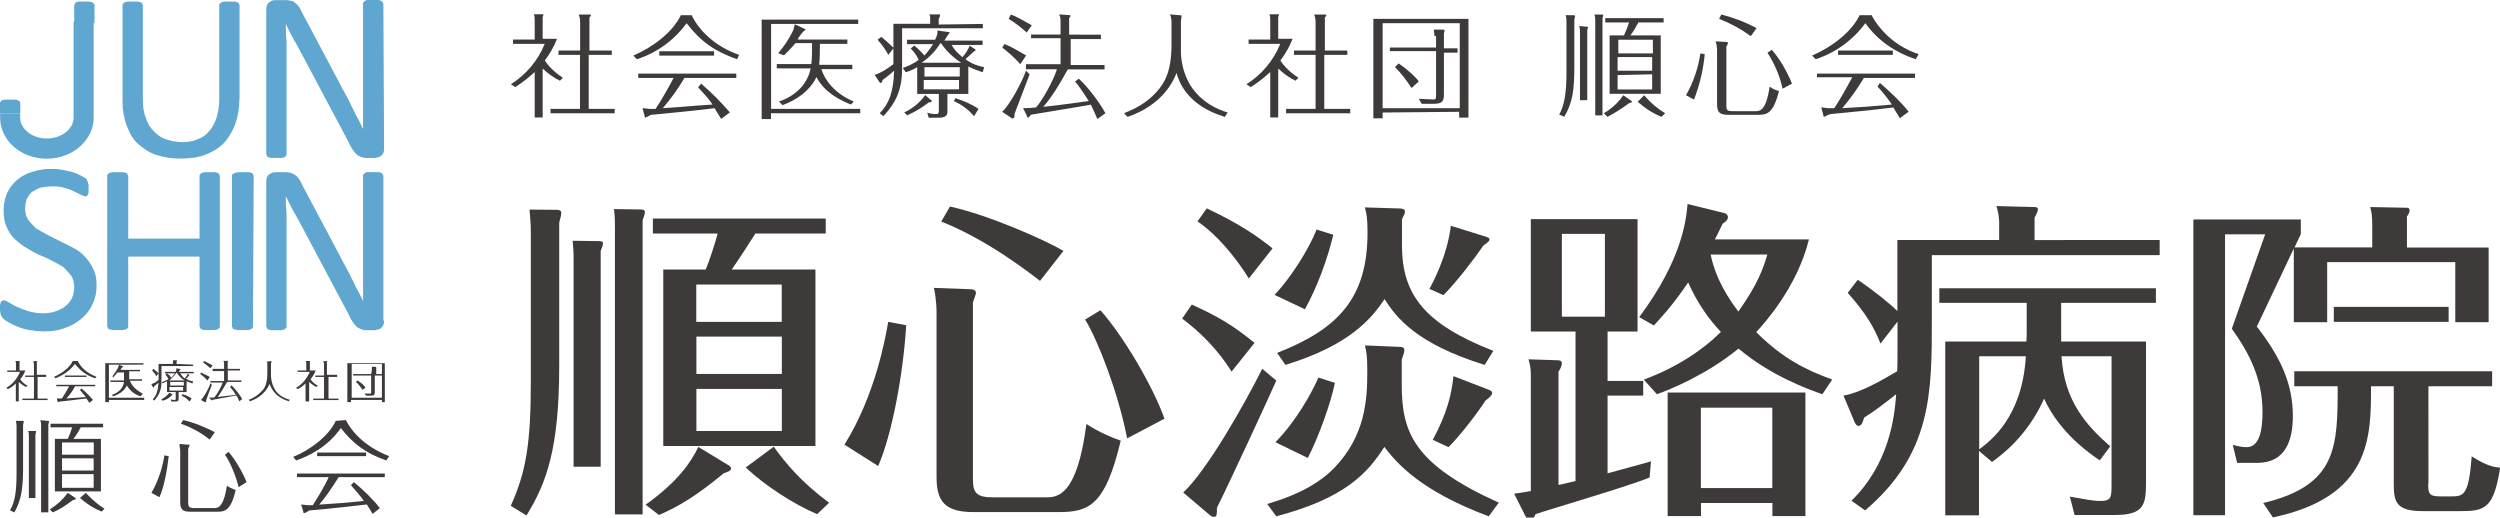 <?xml version="1.0" encoding="utf-8"?>
<!-- Generator: Adobe Illustrator 24.2.0, SVG Export Plug-In . SVG Version: 6.00 Build 0)  -->
<svg version="1.1" id="レイヤー_1" xmlns="http://www.w3.org/2000/svg" xmlns:xlink="http://www.w3.org/1999/xlink" x="0px"
	 y="0px" viewBox="0 0 2068.5 428.2" style="enable-background:new 0 0 2068.5 428.2;" xml:space="preserve">
<style type="text/css">
	.st0{fill:#5FA7D0;}
	.st1{fill:#3E3A39;}
</style>
<path d="M422.7,415"/>
<g>
	<g>
		<path class="st0" d="M198,82.3c0.1,7.1-1.1,14.2-3.6,20.9c-2.4,6-5.4,11.3-9.5,15.5s-9.5,7.2-15.5,9.5s-13.1,3-20.9,3
			c-6.5,0-12.9-1-19.1-3c-6-1.8-10.7-5.4-14.9-8.9s-7.2-8.9-9.5-14.9c-2.5-6.7-3.7-13.8-3.6-20.9V4.3c0-0.6,0-1.2,0.6-1.2
			c0-0.6,0.6-0.6,1.2-1.2c0.6,0,1.8-0.6,2.4-0.6h8.4c1.2,0,1.8,0.6,2.4,0.6c0.6,0,1.2,0.6,1.2,1.2c0,0.6,0.6,0.6,0.6,1.2v77.5
			c0,6,0.6,11.3,2.4,15.5c1.2,4.3,3.5,8.1,6.6,11.3c3,3,6,5.4,10.1,6.6c4.2,1.5,8.6,2.3,13.1,2.4c4.8,0,9.5-0.6,13.1-2.4
			c3.7-1.2,7-3.5,9.5-6.6c2.7-3.1,4.7-6.8,6-10.7c1.5-4.8,2.3-9.8,2.4-14.9V4.3c0-0.6,0-1.2,0.6-1.2c0-0.6,0.6-0.6,1.2-1.2
			c0.6,0,1.8-0.6,2.4-0.6h8.4c1.2,0,1.8,0.6,2.4,0.6c0.6,0,1.2,0.6,1.2,1.2c0,0.6,0.6,0.6,0.6,1.2v78H198z"/>
		<path class="st0" d="M317.8,122.9c0.1,1.2-0.1,2.5-0.6,3.6c-0.4,0.9-1.1,1.7-1.8,2.4c-0.7,0.6-1.5,1.1-2.4,1.2
			c-1.2,0-1.8,0.6-3,0.6h-6c-1.6,0.1-3.3-0.1-4.8-0.6l-3.6-1.8c-1.3-1.3-2.6-2.7-3.6-4.2c-1.5-2.1-2.7-4.3-3.6-6.6l-39.3-73.9
			c-1.8-3.6-4.2-7.7-6.6-11.9s-4.2-8.3-6-11.9l0,0c-0.1,5,0.1,9.9,0.6,14.9v93c0,0.6,0,1.2-0.6,1.2c0,0.6-0.6,0.6-1.2,1.2
			c-0.6,0-1.8,0.6-2.4,0.6h-8.4c-1.2,0-1.8-0.6-2.4-0.6c-0.6,0-1.2-0.6-1.2-1.2c0-0.6-0.6-0.6-0.6-1.2V7.9c0-2.4,0.6-4.8,2.4-6
			s3-1.8,4.8-1.8h8.3c1.6-0.1,3.3,0.1,4.8,0.6c1.4,0.1,2.7,0.7,3.6,1.8c1.3,0.7,2.3,1.7,3,3c1.2,1.2,1.8,3,3,5.4l30.4,57.2
			c1.8,3.6,3.6,7.2,5.4,10.1c1.8,3.6,3.6,6.6,4.8,9.5c1.8,3,3,6.6,4.8,9.5s3,6,4.8,9.5l0,0V3c0-0.6,0-1.2,0.6-1.2
			c0-0.6,0.6-0.6,1.2-1.2c0.7-0.5,1.6-0.7,2.4-0.6h8.4c1.2,0,1.8,0.6,2.4,0.6c0.6,0.6,1.2,0.6,1.2,1.2s0.6,0.6,0.6,1.2L317.8,122.9
			L317.8,122.9z"/>
	</g>
	<g>
		<path class="st0" d="M79.9,236.1c0.1,5.6-1.1,11.1-3.6,16.1c-2.2,4.7-5.4,8.8-9.5,11.9c-4.2,3.5-9.1,6.1-14.3,7.7
			c-4.8,1.8-10.1,2.4-16.7,2.4c-4-0.1-8-0.5-11.9-1.2c-3.5-0.6-6.9-1.6-10.1-3c-2.5-1-4.9-2.2-7.2-3.6c-1.5-0.9-2.9-1.9-4.2-3
			c-0.7-0.9-1.3-1.9-1.8-3c-0.3-1.4-0.5-2.8-0.6-4.2v-3.6c0-1.2,0.6-1.8,0.6-2.4c0-0.6,0.6-1.2,1.2-1.2c0.6,0,0.6-0.6,1.2-0.6
			c1.2,0,2.4,0.6,4.2,1.8c2.1,1.3,4.3,2.5,6.6,3.6c3.1,1.4,6.3,2.6,9.5,3.6c4.2,1.3,8.7,1.9,13.1,1.8c3.5,0,6.9-0.6,10.1-1.8
			c3-1.2,6-2.4,7.7-4.2c2.3-1.8,4.1-4,5.4-6.6c1.2-2.8,1.8-5.8,1.8-8.9c0.1-3.3-0.7-6.6-2.4-9.5c-2-2.5-4.2-5-6.6-7.2
			c-3-1.8-6-3.6-9.5-5.4c-3.5-1.8-7-3.4-10.7-4.8c-3.7-1.7-7.3-3.8-10.7-6c-3.6-1.8-6.6-4.8-9.5-7.2c-2.9-2.9-5.1-6.3-6.6-10.1
			c-1.8-3.6-2.4-8.3-2.4-13.7c0-4.9,1-9.8,3-14.3c1.9-4.2,4.7-7.8,8.3-10.7c3.6-3.1,7.9-5.4,12.5-6.6c5-1.7,10.2-2.5,15.5-2.4
			c3-0.1,6,0.1,8.9,0.6c2.9,0.6,5.4,1.2,8.3,1.8c2.5,0.7,4.9,1.7,7.2,3c1.8,1.2,3.6,1.8,4.2,2.4s1.2,1.2,1.2,1.8s0.6,0.6,0.6,1.2
			c-0.1,0.7,0.1,1.3,0.6,1.8v6c0,1.2,0,1.8-0.6,2.4c-0.1,0.5-0.3,0.9-0.6,1.2c-0.6,0.6-0.6,0.6-1.2,0.6c-1.2-0.3-2.4-0.7-3.6-1.2
			c-1.9-1.1-3.9-2.1-6-3c-2.6-1.4-5.4-2.4-8.3-3c-3-1.2-6.6-1.2-10.7-1.2c-3.2,0.1-6.4,0.5-9.5,1.2c-2.3,1.1-4.5,2.3-6.6,3.6
			c-1.7,1.7-3.2,3.8-4.2,6c-0.7,2.3-1.1,4.8-1.2,7.2c-0.1,3.3,0.7,6.6,2.4,9.5c2,2.5,4.2,5,6.6,7.2c3,1.8,6,3.6,9.5,5.4
			s7.2,3.6,10.7,5.4s7.2,3.6,10.7,5.4c3.6,1.8,6.8,4.3,9.5,7.2c2.7,2.8,4.9,6,6.6,9.5C79.3,226.6,79.9,230.8,79.9,236.1z"/>
		<path class="st0" d="M181.9,270.1c0,0.6,0,1.2-0.6,1.2c0,0.6-0.6,0.6-1.2,1.2c-0.6,0-1.8,0.6-2.4,0.6h-8.4c-1.2,0-1.8-0.6-2.4-0.6
			c-0.6,0-1.2-0.6-1.2-1.2c0-0.6-0.6-0.6-0.6-1.2v-57.8h-59v57.8c0,0.6,0,1.2-0.6,1.2c0,0.6-0.6,0.6-1.2,1.2c-0.6,0-1.8,0.6-2.4,0.6
			h-8.4c-1.2,0-1.8-0.6-3-0.6c-0.6,0-1.2-0.6-1.2-1.2c0-0.6-0.6-0.6-0.6-1.2V145.5c0-0.6,0-1.2,0.6-1.2c0-0.6,0.6-0.6,1.2-1.2
			c1-0.3,2-0.5,3-0.6h8.4c1.2,0,1.8,0.6,2.4,0.6c0.6,0,1.2,0.6,1.2,1.2c0,0.6,0.6,0.6,0.6,1.2v51.9h59v-51.9c0-0.6,0-1.2,0.6-1.2
			c0-0.6,0.6-0.6,1.2-1.2c0.6,0,1.8-0.6,2.4-0.6h8.4c1.2,0,1.8,0.6,2.4,0.6c0.6,0,1.2,0.6,1.2,1.2c0,0.6,0.6,0.6,0.6,1.2
			L181.9,270.1z"/>
		<path class="st0" d="M209.3,270.1c0,0.6,0,1.2-0.6,1.2c0,0.6-0.6,0.6-1.2,1.2c-0.6,0-1.8,0.6-2.4,0.6h-8.4c-1.2,0-1.8-0.6-3-0.6
			c-0.6,0-1.2-0.6-1.2-1.2c0-0.6-0.6-0.6-0.6-1.2V145.5c0-0.6,0-1.2,0.6-1.2c0.5-0.5,1.1-0.9,1.8-1.2c1-0.3,2-0.5,3-0.6h8.4
			c1.2,0,1.8,0.6,2.4,0.6c0.6,0,1.2,0.6,1.2,1.2c0,0.6,0.6,0.6,0.6,1.2L209.3,270.1z"/>
		<path class="st0" d="M317.8,265.4c0.1,1.2-0.1,2.5-0.6,3.6c-0.4,0.9-1.1,1.7-1.8,2.4c-0.7,0.6-1.5,1.1-2.4,1.2
			c-1.2,0-1.8,0.6-3,0.6h-6c-1.6,0.1-3.3-0.1-4.8-0.6l-3.6-1.8c-1.3-1.3-2.6-2.7-3.6-4.2c-1.5-2.1-2.7-4.3-3.6-6.6l-39.3-73.9
			c-1.8-3.6-4.2-7.7-6.6-11.9s-4.2-8.3-6-11.9l0,0c-0.1,5,0.1,9.9,0.6,14.9v93c0,0.6,0,1.2-0.6,1.2c0,0.6-0.6,0.6-1.2,1.2
			c-0.6,0-1.8,0.6-2.4,0.6h-8.4c-1.2,0-1.8-0.6-2.4-0.6c-0.6,0-1.2-0.6-1.2-1.2c0-0.6-0.6-0.6-0.6-1.2V150.3c0-2.4,0.6-4.8,2.4-6
			s3-1.8,4.8-1.8h8.3c1.6-0.1,3.3,0.1,4.8,0.6c1.2,0.6,2.4,0.6,3.6,1.8c1.3,0.7,2.3,1.7,3,3c1.2,1.2,1.8,3,3,5.4l30.4,57.2
			c1.8,3.6,3.6,7.2,5.4,10.1c1.8,3.6,3.6,6.6,4.8,9.5c1.8,3,3,6.6,4.8,9.5s3,6,4.8,9.5l0,0V145.4c0-0.6,0-1.2,0.6-1.2
			c0-0.6,0.6-0.6,1.2-1.2c0.7-0.5,1.6-0.7,2.4-0.6h8.4c1.2,0,1.8,0.6,2.4,0.6c0.6,0.6,1.2,0.6,1.2,1.2s0.6,0.6,0.6,1.2v119.8h0.6
			V265.4z"/>
	</g>
	<g>
		<path class="st1" d="M17.9,348.2c1.2,0,1.8,0,1.8,0.6s-0.6,2.4-0.6,3V387c0,16.1-1.2,26.2-7.2,37l-3.6-1.8
			c4.2-7.2,5.4-15.5,5.4-31.6v-37c0.1-1.8-0.1-3.6-0.6-5.4L17.9,348.2z M28.7,356.6c1.2,0,1.2,0,1.2,0.6s-0.6,1.8-0.6,2.4v52.5h-5.4
			V362c0-3,0-3.6-0.6-5.4H28.7z M38.8,348.2c1.2,0,1.8,0,1.8,0.6l-0.6,2.4v72.7h-6v-71.5c0.1-1.6-0.1-3.2-0.6-4.8L38.8,348.2z
			 M41.2,421.5c5.8-3.6,10.8-8.2,14.9-13.7l5.4,3.6c1.2,0.6,1.2,1.2,1.2,1.2c0,0.6,0,0.6-2.4,1.2c-6.6,4.8-10.7,7.8-16.7,10.1
			L41.2,421.5z M83.5,363.1v43.5H45.4v-43.5h10.7c1.4-3.1,2.6-6.2,3.6-9.5H41.8v-3h43.5v3H66.8c-1.7,3.3-3.7,6.5-6,9.5H83.5z
			 M77.6,376.2v-10.1H51.3v10.1H77.6z M51.3,379.2v10.1h26.2v-10.1H51.3z M51.3,392.3v11.3h26.2v-11.3H51.3z M71,407.8
			c3,3,7.7,8.3,15.5,13.1l-2.4,2.4c-6.6-2.7-12.6-6.5-17.9-11.3L71,407.8z"/>
		<path class="st1" d="M139.6,377.4c-1.2,10.7-3.6,25-7.7,34l-6.6-3.6c5.4-9.6,9.1-20.1,10.7-31L139.6,377.4z M155.1,367.9
			c1.8,0,1.8,0,1.8,0.6c-0.5,1-0.9,2-1.2,3v44.1c0,3.6,0.6,4.8,5.4,4.8h16c3,0,7.7,0,10.7-18.5c2.4,1.8,4.8,2.4,7.2,3.6
			c-4.2,17.9-9.5,17.9-16.1,17.9H158c-5.4,0-8.9-0.6-8.9-7.7v-42.4c0-1.8-0.6-3.6-0.6-6L155.1,367.9z M173.5,363.7
			c-7.1-5.7-15.2-10.1-23.8-13.1l1.8-3c8.9,1.8,21.5,7.2,26.2,10.1L173.5,363.7z M197.4,403.1c-1.8-8.3-7.2-21.5-11.3-26.8l3-2.4
			c5.4,6,11.9,17.3,14.9,25L197.4,403.1z"/>
		<path class="st1" d="M286.2,347.6c6,11.9,18.5,23.2,35.8,29.8l-2.4,3.6c-16.7-6-26.8-13.1-37.6-26.8c-11.3,16.1-26.8,23.2-37,26.8
			l-2.4-3c14.9-6,29.8-17.9,35.2-29.8L286.2,347.6z M292.8,398.9c7.2,6,15.5,13.7,21.5,21.5l-6,4.8c-2.4-4.2-3.6-6-4.8-7.8
			c-22.1,2.4-25,3-45.9,4.8c-0.8-0.1-1.7,0.1-2.4,0.6c-1.1,0.8-2.3,1.4-3.6,1.8c-0.6,0-0.6-0.6-0.6-1.2l-1.8-6
			c1.2,0,4.2,0.6,5.4,0.6h4.2c3.6-5.4,10.7-17.3,13.1-23.2h-26.2v-3h72.7v3h-38.2c-4.8,7.7-11.3,17.3-16.1,22.7
			c17.3-1.2,19.1-1.2,37-3c-4.2-6-8.9-10.7-10.7-13.1L292.8,398.9z M302.9,374.4v3h-40.5v-3H302.9z"/>
	</g>
	<g>
		<path class="st0" d="M16.8,93.7v-8.3c0-0.6,0-1.2-0.6-1.2c0-0.6-0.6-0.6-1.2-1.2c-0.6,0-1.8-0.6-2.4-0.6H4.2C3,82.4,2.4,83,1.8,83
			c-0.6,0-1.2,0.6-1.2,1.2C0,84.8,0,84.8,0,85.4v8.3H16.8z"/>
		<path class="st0" d="M78.2,19.2V4.3c0-0.6,0-1.2-0.6-1.2l-1.2-1.2c-0.6,0-1.8-0.6-2.4-0.6h-8.4c-1.2,0-1.8,0.6-2.4,0.6
			c-0.6,0-1.2,0.6-1.2,1.2c0,0.6-0.6,0.6-0.6,1.2v14.9H78.2z"/>
		<path class="st0" d="M60.9,18v79.3c0,9.5-10.1,17.3-22.1,17.3s-22.1-7.7-22.1-17.3l0,0v-3.6H0.1v3.6c0,19.1,17.3,34,38.7,34
			s38.7-15.5,38.7-34V18H60.9z"/>
	</g>
	<g>
		<path class="st1" d="M21.5,320.2c-2.2-1.1-4.2-2.5-6-4.2v16.1h-2.4v-14.9c-1.9,2-4.1,3.6-6.6,4.8l-1.2-1.2
			c5.4-3,8.9-7.7,11.3-13.1H6v-1.2h7.2v-6c0.1-0.7-0.1-1.3-0.6-1.8h3.6v7.8H21c-1,2.6-2.4,5.1-4.2,7.2c0,0.6,2.4,3.6,6,5.4
			L21.5,320.2z M38.2,310.7v1.2h-7.1v17.9h8.3v1.2H18.5v-1.2h9.6v-17.9h-7.2v-1.2h7.2v-9.5c0-1.2-0.6-1.8-0.6-2.4h3.6
			c0,0.3-0.3,0.6-0.6,0.6c0,0,0,0,0,0v10.7h7.7L38.2,310.7z"/>
		<path class="st1" d="M64.4,298.7c2.4,5.4,7.7,10.1,15.5,13.1l-1.2,1.2c-7.2-2.4-11.9-6-16.7-11.9c-5.4,7.2-11.9,10.1-16.1,11.9
			l-1.2-1.2c6.6-3,13.1-7.7,15.5-13.1H64.4z M67.4,321.4c3.5,2.9,6.6,6,9.5,9.5l-3,2.4c-0.9-1.2-1.7-2.4-2.4-3.6
			c-9.5,1.2-10.7,1.2-20.3,2.4H50c-0.6,0-1.2,0.6-1.8,0.6l-0.6-0.6l-0.6-2.4h4.2c2.2-3.2,4.2-6.6,6-10.1H46.6v-1.2h32.2v1.2H62.1
			c-1.9,3.7-4.3,7.1-7.2,10.1c7.7-0.6,8.3-0.6,16.1-1.2c-1.8-2.4-4.2-4.8-4.8-6L67.4,321.4z M71.6,310.7v1.2H53.7v-1.2H71.6z"/>
		<path class="st1" d="M119.3,329.7v1.2H90.1v1.8h-3v-32.2h31.6v1.2H90.1v27.4h29.2V329.7z M116.3,327.9c-4.8-1.4-8.8-4.6-11.3-8.9
			c-1.2,2.4-4.2,6.6-11.3,8.9l-1.2-1.2c6-1.8,9.5-6,10.1-10.7H91.3v-1.2h11.3v-6.6h-5.4c-1.2,1.2-3,3.6-3.6,4.2l-0.5-1.1
			c1.8-2.4,4.2-6,4.8-7.7c0.1-0.6,0.3-1.2,0.6-1.8l3,1.2h0.6l-0.6,0.6c-0.7,0.7-1.4,1.5-1.8,2.4h16.1v1.2h-8.9v6.6h10.7v1.2h-10.1
			c1.2,3.6,4.8,7.7,10.7,10.7L116.3,327.9z"/>
		<path class="st1" d="M159.8,301.7v1.2h-26.2V316c0,7.2-2.4,11.3-6,15.5l-1.2-1.2c3-3,4.2-6.6,4.8-13.7c-0.6,0.6-3,2.4-3.6,3
			c-0.1,0.5-0.3,0.9-0.6,1.2l-0.6-0.6l-1.2-2.4c2.3-0.6,4.4-1.9,6-3.6v-5.4l-1.8,2.4c-1.1-1.7-2.3-3.3-3.6-4.8l1.2-1.2
			c0.6,0.6,3.6,3,4.2,3.6v-7.7h11.9v-3h3.6c-0.3,0.3-0.5,0.7-0.6,1.2v1.8L159.8,301.7L159.8,301.7z M156.8,310.1L156.8,310.1
			c-1.2,1.8-1.8,2.4-3,3c1.7,1.4,3.8,2.2,6,2.4l-0.6,1.8c-1.6-0.7-3.2-1.3-4.8-1.8v8.9h-6.6v6c0,1.8-1.8,1.8-3,1.8h-3l-0.6-1.8
			c1,0.3,2,0.5,3,0.6c0.6,0,1.2,0,1.2-1.2v-5.4h-7.2v-8.9c-1.3,0.3-2.5,1-3.6,1.8l-0.6-1.2c0.6,0,3-1.2,5.4-2.4
			c-0.6-1.3-1.4-2.5-2.4-3.6l1.2-1.2c1.4,1,2.6,2.2,3.6,3.6c1.2-1.2,2.4-3,3-3.6h-8.3v-1.2h8.9c0.4-0.9,0.6-2,0.6-3l3,0.6h0.6
			c0,0.3-0.3,0.6-0.6,0.6c0,0,0,0,0,0c-0.3,0.6-0.7,1.3-1.2,1.8h12.5v1.2h-11.2c1,1.6,2.2,3,3.6,4.2c1.1-1,1.9-2.2,2.4-3.6
			L156.8,310.1z M142.5,326.2L142.5,326.2c0.6,0.6,0,0.6-0.6,1.2c-2,2-4.5,3.4-7.2,4.2l-1.2-1.2c2.6-1.3,4.8-3.1,6.6-5.4
			L142.5,326.2z M152.7,314.8c-2.7-1.7-4.9-3.9-6.6-6.6l0,0c-1.8,3-4.2,4.8-6,6.6H152.7z M152.1,319v-3h-11.3v3H152.1z M140.2,320.2
			v3h11.3v-3H140.2z M150.9,326.2c2.8,0.6,5.5,1.8,7.7,3.6l-1.8,2.4c-2.4-2.4-3.6-3.6-6.6-4.8L150.9,326.2z"/>
		<path class="st1" d="M171.7,314.8c-1.8-2-3.8-3.8-6-5.4l0.6-1.2l7.2,3.6L171.7,314.8z M175.3,318.4c-2.4,6-3.6,9.5-4.8,13.1v0.6
			c0,0.3-0.3,0.6-0.6,0.6c0,0,0,0,0,0h-0.6l-3-1.8c2.4-2.4,6.6-9.5,7.7-13.7L175.3,318.4z M174.1,304.7c-1.9-1.7-3.9-3.3-6-4.8
			l0.6-1.2c1.8,0.6,3.6,1.8,7.2,3.6L174.1,304.7z M198.6,305.3v1.2h-10.1v8.3h11.3v1.2h-11.9c-3,5.4-5.4,8.9-7.7,12.5
			c4.2-0.6,4.8-0.6,14.9-1.8c-1.4-2.4-3-4.6-4.8-6.6l1.2-1.2c3,2.4,7.2,8.3,8.9,11.3L198,332c-0.7-1.7-1.5-3.3-2.4-4.8l-19.7,3.6
			l-0.6,0.6l-0.6-0.6l-1.8-1.8h4.2c2.4-2.4,6-8.9,7.2-12.5h-10.2v-1.2h11.3V307h-9.5v-1.8h9.5V301c0.1-0.8-0.1-1.7-0.6-2.4h4.2
			l-0.6,0.6v6h10.2L198.6,305.3z"/>
		<path class="st1" d="M224.2,298.7L224.2,298.7c0.6,0,0.6,1.2,0,1.8v10.7c0.2,3.8,1.2,7.4,3,10.7c3.6,6,8.9,7.7,12.5,8.9l-0.6,1.2
			c-12.5-3.6-14.9-11.9-16.1-14.3c-1.2,2.4-4.2,10.1-16.1,14.3l-1.2-1.2c4.4-1.6,8.3-4.2,11.3-7.7c1.8-1.8,4.2-5.4,4.2-14.3v-7.7
			c0.1-0.7-0.1-1.3-0.6-1.8L224.2,298.7z"/>
		<path class="st1" d="M261.8,320.2c-2.2-1.1-4.2-2.5-6-4.2v16.1h-3v-14.9c-1.9,2-4.1,3.6-6.6,4.8l-1.2-1.2c5.4-3,8.9-7.7,11.3-13.1
			h-10.1v-1.2h7.2v-6c0.1-0.7-0.1-1.3-0.6-1.8h3.6v7.8h4.8c-1,2.6-2.4,5.1-4.2,7.2c0,0.6,2.4,3.6,6,5.4L261.8,320.2z M279,310.7v1.2
			h-7.2v17.9h8.3v1.2h-20.9v-1.2h8.9v-17.9h-7.2v-1.2h7.2v-9.5c0-1.2-0.6-1.8-0.6-2.4h3.6c0,0.3-0.3,0.6-0.6,0.6c0,0,0,0,0,0v10.7
			h8.3L279,310.7L279,310.7z"/>
		<path class="st1" d="M290.4,330.9v1.8h-3v-32.2h31v32.2H316v-1.8H290.4z M316,329.1v-28h-25v28H316z M307.7,305.9v-2.4h3
			c0.3,0,0.6,0.3,0.6,0.6c0,0,0,0,0,0v5.4h4.8v1.2h-6v13.7c0,2.4-0.6,3-3.6,3h-3.6l-1.2-1.8h4.8c0.6,0,0.6,0,0.6-1.8v-13.1h-14.9
			v-1.2h14.9L307.7,305.9L307.7,305.9z M299.9,322.6c-1.5-2.4-3.3-4.7-5.4-6.6l1.2-1.2c3,1.8,6,4.2,6.6,6L299.9,322.6z"/>
	</g>
</g>
<g>
	<path class="st1" d="M463.3,66.8c-5.3-2.6-10.1-6-14.3-10.1v40.5h-6.6V59.6c-5,4.7-10.4,8.8-16.1,12.5l-3.6-2.4
		c12.6-7.9,22.4-19.6,28-33.4h-26.2v-3.6h17.9V16.6c0.1-1.6-0.1-3.3-0.6-4.8h6.6c1.2,0,1.2,0,1.2,0.6s-0.6,1.2-0.6,1.8v17.9h11.9
		c-2.5,6.4-5.9,12.4-10.1,17.9c0.6,1.2,5.4,8.3,14.9,14.3L463.3,66.8z M506.2,41.8v3.6h-19.1v44.7h21.5v3.6h-53.1v-3.6h24.4V45.4
		h-17.8v-3.6H480V18c0-2.1-0.4-4.1-1.2-6h8.3c1.2,0,1.8,0,1.8,0.6s-0.6,1.2-1.2,1.8v27.4H506.2z"/>
	<path class="st1" d="M572.3,12.6c6.6,13.7,20.3,26.2,39.3,32.8l-1.8,3.6c-18.5-6.6-29.8-14.3-41.7-29.8
		c-10.2,14-24.6,24.5-41.1,29.8l-3-3c16.7-7.2,32.8-19.7,39.3-33.4L572.3,12.6z M580.1,69.2c8.5,7.3,16.5,15.3,23.8,23.8l-7.2,5.4
		c-3-4.8-4.2-6.6-5.4-8.9c-25,3-27.4,3-51.3,5.4c-0.8-0.1-1.7,0.1-2.4,0.6c-1.1,0.7-2.3,1.3-3.6,1.8c-0.6,0-0.6-0.6-0.6-1.2
		l-1.8-6.6c1.8,0,4.8,0.6,6,0.6h4.8c4.2-6,11.9-19.7,14.9-25.6h-29.2v-3.6h81.1v3.6h-42.9c-5.2,8.9-11.2,17.2-17.9,25
		c19.7-1.2,21.5-1.8,41.1-3c-4.2-6.6-10.1-11.9-11.9-14.3L580.1,69.2z M590.8,42.4V46h-45.3v-3.6H590.8z"/>
	<path class="st1" d="M711.8,90.1v3.6h-73.9v4.8h-7.7V16.2h79.9v3.6H638v70.3L711.8,90.1z M704.1,86.5c-8.9-3.6-21.5-9.5-28.6-22.7
		c-3,6.6-10.7,16.7-28,23.2l-3-3c14.3-4.8,23.8-14.9,26.2-27.4h-28V53h28.6c0.6-3.6,0.6-12.5,0.6-17.3h-13.7
		c-3,3.6-7.7,8.3-9.5,10.1l-4.8-1.8c5-5.8,9.2-12.2,12.5-19.1c0-0.6,0.6-1.8,1.2-4.8l7.7,3.6c0.5,0.1,0.9,0.3,1.2,0.6
		c0,0.6-0.6,0.6-1.8,1.8c-1.9,2-3.5,4.2-4.8,6.6h41.2v3.6h-22.7c0,1.8,0,12.5-0.6,17.3h27.4v3.6h-25.6c3,9.5,11.3,20.3,26.8,26.8
		L704.1,86.5z"/>
	<path class="st1" d="M813.2,19.8v3.6h-66.8v33.4c0,18.5-6,29.2-15.5,39.3l-3-2.4c7.2-7.7,11.3-16.1,11.9-35.2
		c-3,2.7-6.2,5.3-9.5,7.7c-0.6,1.8-0.6,2.4-1.8,2.4c0,0-0.6,0-1.2-1.2l-3.6-5.4c5.4-1.8,10.1-4.8,15.5-8.9V40l-4.2,5.4
		c-2.4-4.5-5.4-8.7-8.9-12.5l3-2.4c1.8,1.2,8.9,7.7,10.1,8.9V19.7h30.4v-4.8c0.1-1-0.1-2.1-0.6-3h7.7c0.6,0,1.2,0,1.2,0.6
		c-0.1,1.1-0.5,2.1-1.2,3v4.8L813.2,19.8L813.2,19.8z M806.6,40.6c0.3,0,0.6,0.3,0.6,0.6c0,0,0,0,0,0c0,0.6-0.6,1.2-1.2,1.2
		c-2.4,2.4-4.8,4.2-7.2,6.6c4.6,3.4,9.9,5.6,15.5,6.6l-1.2,4.2c-4.1-1.3-8.1-2.9-11.9-4.8v22.7h-17.3v14.9c0,4.8-4.8,4.8-8.3,4.8
		h-7.2l-1.2-4.2c2.3,0.8,4.8,1.2,7.2,1.2c1.8,0,2.4-0.6,2.4-3V77.7h-17.9V55.6c-3,1.8-6.2,3.2-9.5,4.2l-2.4-3.6
		c4.7-1.5,9.1-3.8,13.1-6.6c-1.5-3.6-3.8-6.8-6.6-9.5l3-2.4c3.6,3,7.7,7.2,8.3,8.3c2.7-2.9,5.1-6.1,7.2-9.5h-21.5v-3.6h23.2
		c1.8-3.6,2.4-6,1.8-7.7l8.3,1.2c1.2,0,1.8,0,1.8,0.6s-0.6,1.2-1.2,1.8c0,0-1.8,3-3,4.8H813v3.6h-25.6c1.8,3.6,4.8,6.6,8.9,10.1
		c2.6-2.8,4.6-6,6-9.5L806.6,40.6z M769.7,82.3c0.6,0.6,1.2,0.6,1.2,1.2c0,1.2-1.2,1.2-2.4,1.2C763,89,757,92.6,750.6,95.4l-2.4-2.4
		c6.9-3.2,12.9-8.1,17.3-14.3L769.7,82.3z M795.3,51.9c-6.6-4.2-12.3-9.7-16.7-16.1H778c-3.9,6.4-9.2,11.9-15.5,16.1H795.3z
		 M794.1,63.3v-7.7h-29.2v7.7H794.1z M764.3,66.2v7.7h29.2v-7.7H764.3z M790.5,81.2c7.2,2.4,13.1,4.8,19.1,8.9l-3.6,6
		c-5.4-6-9.5-8.9-16.7-12.5L790.5,81.2z"/>
	<path class="st1" d="M844.2,53.1c-4.5-5-9.5-9.6-14.9-13.7l1.8-3c6,2.4,11.9,6,17.9,9.5L844.2,53.1z M851.9,61.5
		c-5.4,14.3-8.9,23.2-12.5,32.8v1.8c0,1.8-1.2,1.8-1.8,1.8s-1.2,0-1.2-0.6l-7.2-4.8c6-5.4,16.1-23.8,19.7-34L851.9,61.5z
		 M849.5,26.9c-4.6-4.2-9.6-8-14.9-11.3l1.8-3.6c4.8,1.8,8.9,4.2,17.3,8.9L849.5,26.9z M910.9,28.7v3.6h-25v21.5h28v3.6h-30.4
		c-7.2,13.1-13.1,22.7-20.3,31c10.7-1.2,11.9-1.2,37.6-4.8c-4.8-7.7-9.5-14.3-11.3-16.1l3-2.4c7.2,6,18.5,21.5,22.1,28.6l-6.6,4.8
		c-1.2-3-3-6.6-5.4-11.9c-16.7,3-32.8,5.4-49.5,8.3c-1.8,1.8-1.8,2.4-2.4,2.4s-1.2-1.2-1.2-1.8l-3-6c3.6,0,7.2-0.2,10.7-0.6
		c5.4-6,14.3-22.1,17.3-31.6h-25.6v-4.2h28.6V31.6h-24.4v-3h24.4V17.9c0-1.8,0-4.2-1.2-6l8.3,0.6c0.6,0,1.2,0,1.2,0.6
		c0,0,0,0.6-1.2,1.8v13.7C884.7,28.7,910.9,28.7,910.9,28.7z"/>
	<path class="st1" d="M975.9,12.6c1.2,0,1.8,0,1.8,0.6s-0.6,3.6-0.6,4.2v26.2c0.3,9.4,2.9,18.7,7.7,26.8c9.5,14.9,23.2,20.3,31,22.7
		l-2.4,3.6c-31.6-9.5-38.2-29.8-39.9-36.4c-2.4,6-10.7,26.2-40.5,36.4l-3-3c7.2-3,19.1-7.7,29.2-20.3c3.6-4.8,10.1-13.1,10.1-36.4
		V17.3c-0.1-1.9-0.5-3.7-1.2-5.4L975.9,12.6z"/>
	<path class="st1" d="M1071.9,66.8c-5.3-2.6-10.1-6-14.3-10.1v40.5h-6.6V59.6c-5,4.7-10.4,8.8-16.1,12.5l-3.6-2.4
		c12.6-7.9,22.4-19.6,28-33.4h-26.2v-3.6h17.9V16.6c0.1-1.6-0.1-3.3-0.6-4.8h6.6c1.2,0,1.2,0,1.2,0.6s-0.6,1.2-0.6,1.8v17.9h11.9
		c-2.5,6.4-5.9,12.4-10.1,17.9c0.6,1.2,5.4,8.3,14.9,14.3L1071.9,66.8z M1114.8,41.8v3.6h-19.1v44.7h21.5v3.6h-53.1v-3.6h24.4V45.4
		h-17.9v-3.6h17.9V18c0-2.1-0.4-4.1-1.2-6h8.3c1.2,0,1.8,0,1.8,0.6s-0.6,1.2-1.2,1.8v27.4H1114.8z"/>
	<path class="st1" d="M1144,93.1v4.8h-7.7V15.6h78.7v81.7h-7.7v-4.8L1144,93.1z M1207.8,89.5V19.2H1144v70.3H1207.8z M1186.9,29.9
		c0-1.2-0.6-4.8-0.6-5.4h7.2c0.6,0,1.8,0,1.8,1.2c-0.4,0.8-0.6,1.6-0.6,2.4V40h11.3v3.6h-11.3v34.6c0,6-1.8,7.7-8.9,7.7h-9.5
		l-2.4-4.2c1.2,0,8.3,0.6,11.9,0.6c2.4,0,2.4-0.6,2.4-4.8V42.3H1150v-3h38.2v-9.5L1186.9,29.9L1186.9,29.9z M1167.9,72.8
		c-4.8-7.2-8.3-11.9-13.7-17.3l3-3c7.2,4.8,14.3,11.3,16.7,14.9L1167.9,72.8z"/>
</g>
<g>
	<path class="st1" d="M1301.4,12.6c1.2,0,1.8,0,1.8,0.6c-0.1,1-0.3,2-0.6,3v39.3c0,17.9-1.2,29.2-8.3,41.1l-4.2-1.8
		c4.2-7.7,6-17.3,6-35.2V18.5c0.1-2-0.1-4-0.6-6L1301.4,12.6L1301.4,12.6z M1312.7,22.1c1.2,0,1.2,0,1.2,0.6s-0.6,1.8-0.6,2.4v57.8
		h-6V27.5c0.1-2-0.1-4-0.6-6L1312.7,22.1z M1324.7,12c1.2,0,1.8,0,1.8,0.6c-0.1,0.8-0.3,1.6-0.6,2.4v80.5h-6V17.4
		c0.1-1.8-0.1-3.6-0.6-5.4H1324.7z M1327,93.7c6.4-3.7,12-8.8,16.1-14.9l6,4.2c1.2,0.6,1.2,1.2,1.2,1.2s0,0.6-2.4,1.2
		c-5.7,4.2-11.6,8-17.9,11.3L1327,93.7z M1374.1,29.3v48.3h-42.3V29.3h11.9c1.6-3.5,3-7,4.2-10.7h-19.7V15h48.3v3.6h-20.9
		c-1.9,3.7-4.1,7.3-6.6,10.7H1374.1z M1367.6,44.2V32.9H1339v11.3H1367.6z M1338.4,47.2v11.3h28.6V47.2H1338.4z M1338.4,62.1V74
		h28.6V61.5L1338.4,62.1z M1360.4,78.8c4.9,5.9,10.7,10.9,17.3,14.9l-3,3c-7.2-3-13.9-7.3-19.7-12.5L1360.4,78.8z"/>
	<path class="st1" d="M1410.5,44.8c-1.2,12.9-4.2,25.6-8.9,37.6l-6.6-3.6c6.1-10.7,10.1-22.4,11.9-34.6L1410.5,44.8z M1427.8,34.7
		c1.8,0,1.8,0,1.8,0.6c0,1.1-0.4,2.2-1.2,3v48.9c0,4.2,0.6,4.8,6,4.8h17.9c3.6,0,8.9,0,11.9-20.3c2.3,1.7,4.9,2.9,7.7,3.6
		C1467.1,95,1461.2,95,1454,95h-23.2c-6,0-10.1-0.6-10.1-8.3V40.8c-0.1-2.2-0.5-4.5-1.2-6.6L1427.8,34.7z M1448.6,29.9
		c-8.1-5.9-16.9-10.7-26.2-14.3l1.8-3.6c10.2,2.6,20,6.3,29.2,11.3L1448.6,29.9z M1474.9,73.4c-2.3-10.6-6.6-20.7-12.5-29.8l3.6-2.4
		c7.2,8.3,12.5,17.9,16.7,28L1474.9,73.4z"/>
	<path class="st1" d="M1548.2,12c8.4,15.6,22.5,27.3,39.3,32.8l-2.4,4.2c-16.7-5.4-31.6-15.5-41.7-29.8
		c-10.3,14-24.6,24.4-41.1,29.8l-3-3c16.7-7.2,32.8-19.7,39.3-33.4h9.5L1548.2,12L1548.2,12z M1555.4,68.6
		c8.3,7.2,16.7,14.9,23.8,23.8l-7.2,5.4c-3-4.8-4.2-6.6-5.4-8.9c-24.4,3-27.4,3-51.3,5.4l-2.4,0.6l-3.6,1.8c-0.6,0-0.6-0.6-0.6-1.2
		l-1.8-6.6c1.8,0,4.2,0.6,6,0.6h4.8c5.4-8.3,10.1-16.7,14.9-25.6h-29.2v-3h81.1v3.6h-42.3c-5.3,8.8-11.3,17.2-17.9,25
		c19.7-1.2,21.5-1.2,41.1-3c-3.6-5.2-7.6-10.2-11.9-14.9L1555.4,68.6z M1566.1,41.8v3.6h-45.3v-3.6H1566.1z"/>
</g>
<g>
	<path class="st1" d="M460.5,173.6c1.9,0,3.9,0.3,3.9,2.5c0,1.7-0.8,5-1.7,8v118.7c0,68.2-10.5,96.9-27.1,123.7l-13-8
		c13-28.7,16.6-52.7,16.6-103.2V192.4c0-7.5-0.6-13.8-1.1-19L460.5,173.6z M495.6,199.5c1.9,0,3.3,0.3,3.3,1.7
		c0,1.9-1.1,4.4-1.9,6.4v178.6h-22.4V215.8c0-8.3-0.3-11-0.8-16.6L495.6,199.5z M529.5,173.3c1.7,0,4.1,0,4.1,2.2
		c0,1.1-0.8,4.1-1.9,6.6v243.5h-22.9V189.3c0-5.2,0-10.8-0.8-16.3L529.5,173.3z M534.2,417.6c27.3-19.6,37.5-35.3,43.6-47.8
		l24.6,14.9c1.4,0.8,2.5,1.7,2.5,3c0,1.4-1.7,2.5-6.1,3.9c-22.1,18.2-36.4,27.1-53.6,34.5L534.2,417.6z M674.7,223v146H548.8V223
		h35.1c3.3-7.7,8.3-23.5,9.9-29.8h-53.6v-12.4h143v12.4H625c-3.9,6.1-13.3,21-19.6,29.8H674.7z M646.8,266.3v-30.9h-70.7v30.9H646.8
		z M576.2,278.5v30.9h70.7v-30.9H576.2z M576.2,321.8v34.8h70.7v-34.8H576.2z M640.2,369.6c9.7,13.5,22.4,29,45.8,46.4l-9.9,9.4
		c-19-8-43.1-23.5-59.1-38.6L640.2,369.6z"/>
	<path class="st1" d="M749.8,269.1c-2.5,40.9-11.9,90.8-23.2,116.5l-27.9-17.7c25.9-41.4,34.2-90,36.2-101.6L749.8,269.1z
		 M803.1,239.3c3,0,4.4,1.4,4.4,3c0,0.8-0.3,1.7-2.5,8v146.3c0,11,2.8,14.9,16.6,14.9h43.6c9.1,0,25.9,0,33.7-60.7
		c9.9,6.6,21.8,11.6,28.4,13.8c-12.7,53.3-25.9,59.1-51.3,59.1h-70.7c-25.4,0-30.4-10.8-30.4-29.5V258.3c0-9.4-1.7-18.2-2.2-20.1
		L803.1,239.3z M860.5,232.4c-9.4-7.2-43.6-34-81.7-49.1l7.2-12.4c32,6.9,79.8,28.2,93.9,36.7L860.5,232.4z M932.6,362.7
		c-7.5-38.4-24.3-81.4-34.8-98.3l12.7-7.7c19.3,21.8,43.3,62.7,53,89.7L932.6,362.7z"/>
	<path class="st1" d="M1019,307.5c-4.7-7.5-16.3-25.4-40.9-43.9l8-11.6c21.8,9.9,34,17.1,51.9,31.7L1019,307.5z M1056,314.9
		c-5,11.6-40,87.2-49.1,105.2c0,5,0,7.5-2.2,7.5c-1.4,0-2.5-0.3-3.3-1.1l-22.4-19c19.6-18.2,50.5-72.6,65.4-102.4L1056,314.9z
		 M1033.3,230.4c-11-17.7-26.5-36.4-42.5-47.2l7.7-10.8c28.2,13.3,43.1,24,54.4,33.1L1033.3,230.4z M1158.1,287c3,0,3.9,1.1,3.9,2.8
		c0,1.1-0.6,3.3-2.2,7.7v20.7c0,40,10.2,66,80.3,97.7l-8.3,11.3c-57.1-21.3-76.2-44.2-86.4-57.4c-13.5,21-31.7,42.2-89.4,57.4
		l-7.5-10.2c13.5-4.1,38.6-12.1,56-30.4c24.8-26.2,26.8-54.9,26.8-78.7c0-13.2-0.6-16-1.9-22.1L1158.1,287z M1103.2,194.3
		c-5,20.4-13,42.5-23.5,61.6l-25.1-11.9c13.3-14.1,27.9-37,34.8-54.1L1103.2,194.3z M1104.5,316.8c-3.3,16.3-13.2,44.2-22.4,62.1
		l-26.8-13c17.4-17.9,29.5-40,35.6-53.5L1104.5,316.8z M1158.6,172.5c1.4,0,3.9,0.6,3.9,2.5c0,1.7-1.1,3.3-2.5,6.3v21.8
		c0,40.9,19,65.1,75.6,87.2l-7.2,11.6c-56.3-17.4-73.2-39.2-82.8-54.4c-10.8,16-28.7,38.1-82,54.4l-6.9-9.9
		c50.8-19.9,74.8-45.5,74.8-99.7c0-11.9-0.8-15.5-2.2-20.7L1158.6,172.5z M1229.6,195.9c1.7,0.6,2.8,1.1,2.8,2.2c0,1.4-1.1,2.2-5,5
		c-7.7,11.3-22.6,30.6-33.1,41.1l-11.6-5.2c2.2-3.9,14.9-27.3,17.7-52.2L1229.6,195.9z M1232.1,322.6c0.8,0.3,2.5,1.1,2.5,2.5
		c0,1.9-2.5,4.1-5.5,6.3c-6.1,9.7-21,29-30.6,38.6l-13-6.1c12.1-22.6,15.5-37.8,17.1-52.7L1232.1,322.6z"/>
	<path class="st1" d="M1364.9,395c-14.4,6.4-81.2,25.9-94.4,30.4c-1.4,4.1-3.9,5-4.7,5c-0.8,0-1.9-0.3-2.8-1.7l-10.2-20.2
		c5.8-0.8,11.3-1.7,13.8-2.2v-94.4c0-6.6-0.3-8.6-1.9-14.6l24.8,0.8c1.1,0,2.8,0.8,2.8,2.2c0,3-1.9,5.8-2.8,7.2v93.8l14.1-3.3V274.3
		h-37v-93h88.3v93h-24.8v40.9h29.5v12.1h-29.5v64.3c11.9-3.3,30.9-8.3,35.9-9.9L1364.9,395z M1292.3,193.5v68.5h35.6v-68.5H1292.3z
		 M1507.8,326.2c-11-3.9-42.8-15.2-69.3-37.8c-27.1,22.1-57.1,34-67.6,37.8l-10.8-12.1c26.8-9.9,48.6-24.3,63.8-39.5
		c-9.1-9.4-19.3-23.2-27.1-40.9c-13.8,20.4-23.5,30.1-28.4,35.6l-12.1-6.9c35.1-47.2,38.7-79.2,40-93.6l31.2,7.7
		c0.8,0.3,2.2,1.7,2.2,2.8c0,2.8-1.6,3.9-4.4,5.8c-3.9,8.3-5,10.2-6.4,13h77.8c-9.7,39.7-37.5,70.1-43.6,76.7
		c21.8,21.8,41.4,31.5,62.9,39.2L1507.8,326.2z M1407.4,416.2V427h-27.6V324.8h114V427h-27.3v-10.8H1407.4z M1466.4,403.8v-66.5
		h-59.1v66.5H1466.4z M1415.4,210.6c2.2,11.3,8,27.6,22.9,47.2c16-22.6,20.4-35.1,24-47.2H1415.4z"/>
	<path class="st1" d="M1786.9,198.7v12.4h-188.5v53.6c0,60.2,0,110.7-55.2,157.6l-11.3-8c31.2-30.6,35.6-68.7,37-88.1
		c-12.1,9.4-16.6,13-26.5,19.3c-1.1,3.3-1.9,6.9-4.7,6.9c-1.6,0-2.8-1.9-3.6-4.1l-8.8-21c13.5-2.2,30.4-11.9,44.4-20.1
		c0.3-3.9,0.3-14.6,0.3-20.1v-21l-14.1,18.2c-5-12.7-11.3-24.3-27.1-42l8.3-10.8c12.4,8.3,27.3,20.2,32.8,25.9v-58.8h84.2v-14.9
		c0-4.1-1.1-9.4-2.2-13.2l31.5,0.8c1.1,0,2.8,0.3,2.8,1.9c0,1.4-1.1,3.9-2.8,6.9v18.5H1786.9z M1705.5,282.6h70.1v117
		c0,17.9-1.7,26.5-25.7,26.5h-33.4l-3.9-15.2c10.8,1.9,19,3.6,25.1,3.6c8.3,0,9.4-2.2,9.4-11.9V294.8h-41.4
		c2.2,36.7,20.2,56.9,40.3,74.5l-8.6,11.6c-6.6-4.4-33.1-22.1-46.1-51.1c-13.8,30.9-35.1,46.7-43.1,52.4l-10.8-9.1v53.3h-27.9V282.6
		h67.1c0.3-2.5,0.3-6.6,0.3-8.8v-23.2h-72.3v-12.1h179.2v12.1h-78.4V282.6z M1637.6,371.8c9.9-7.5,35.6-26.8,38.6-77h-38.6V371.8z"
		/>
	<path class="st1" d="M1867.3,270.2c19.9,25.7,29.8,47.5,29.8,74.2c0,19-5.5,38.6-29.5,38.6H1851l-3.6-14.9
		c3.3,0.8,7.2,1.9,11.3,1.9c11.3,0,13.3-15.2,13.3-29.3c0-26.5-10.2-47.5-25.4-68.7l27.6-78.1H1841v232.4h-26.2V181.6h88.9v12.1
		l-5.2,11h64.3v-18.5c0-8.3-0.8-11.9-1.7-14.9l30.4,0.6c1.4,0,2.2,0.6,2.2,2.2c0,1.9-1.4,3.9-2.2,5v25.7h67.6v61.8h-27.6v-49.7h-106
		v49.7h-27.6v-61L1867.3,270.2z M2009.1,399.9c0,8,0.3,10.8,9.7,10.8h8.6c10.8,0,15.2,0,17.7-33.1c12.7,8,18.2,8.8,23.5,9.4
		c-5.2,33.7-12.7,35.9-32.6,35.9h-31.7c-22.4,0-23.7-8.3-23.7-23.2v-80.1h-18.8c0,42,0,91.4-81.2,108.5l-8-11.9
		c61-14.6,61.6-46.1,61.6-96.6h-35.9v-12.4h163.7v12.4h-52.7V399.9z M1931,266.3v-12.4h95v12.4H1931z"/>
</g>
</svg>
